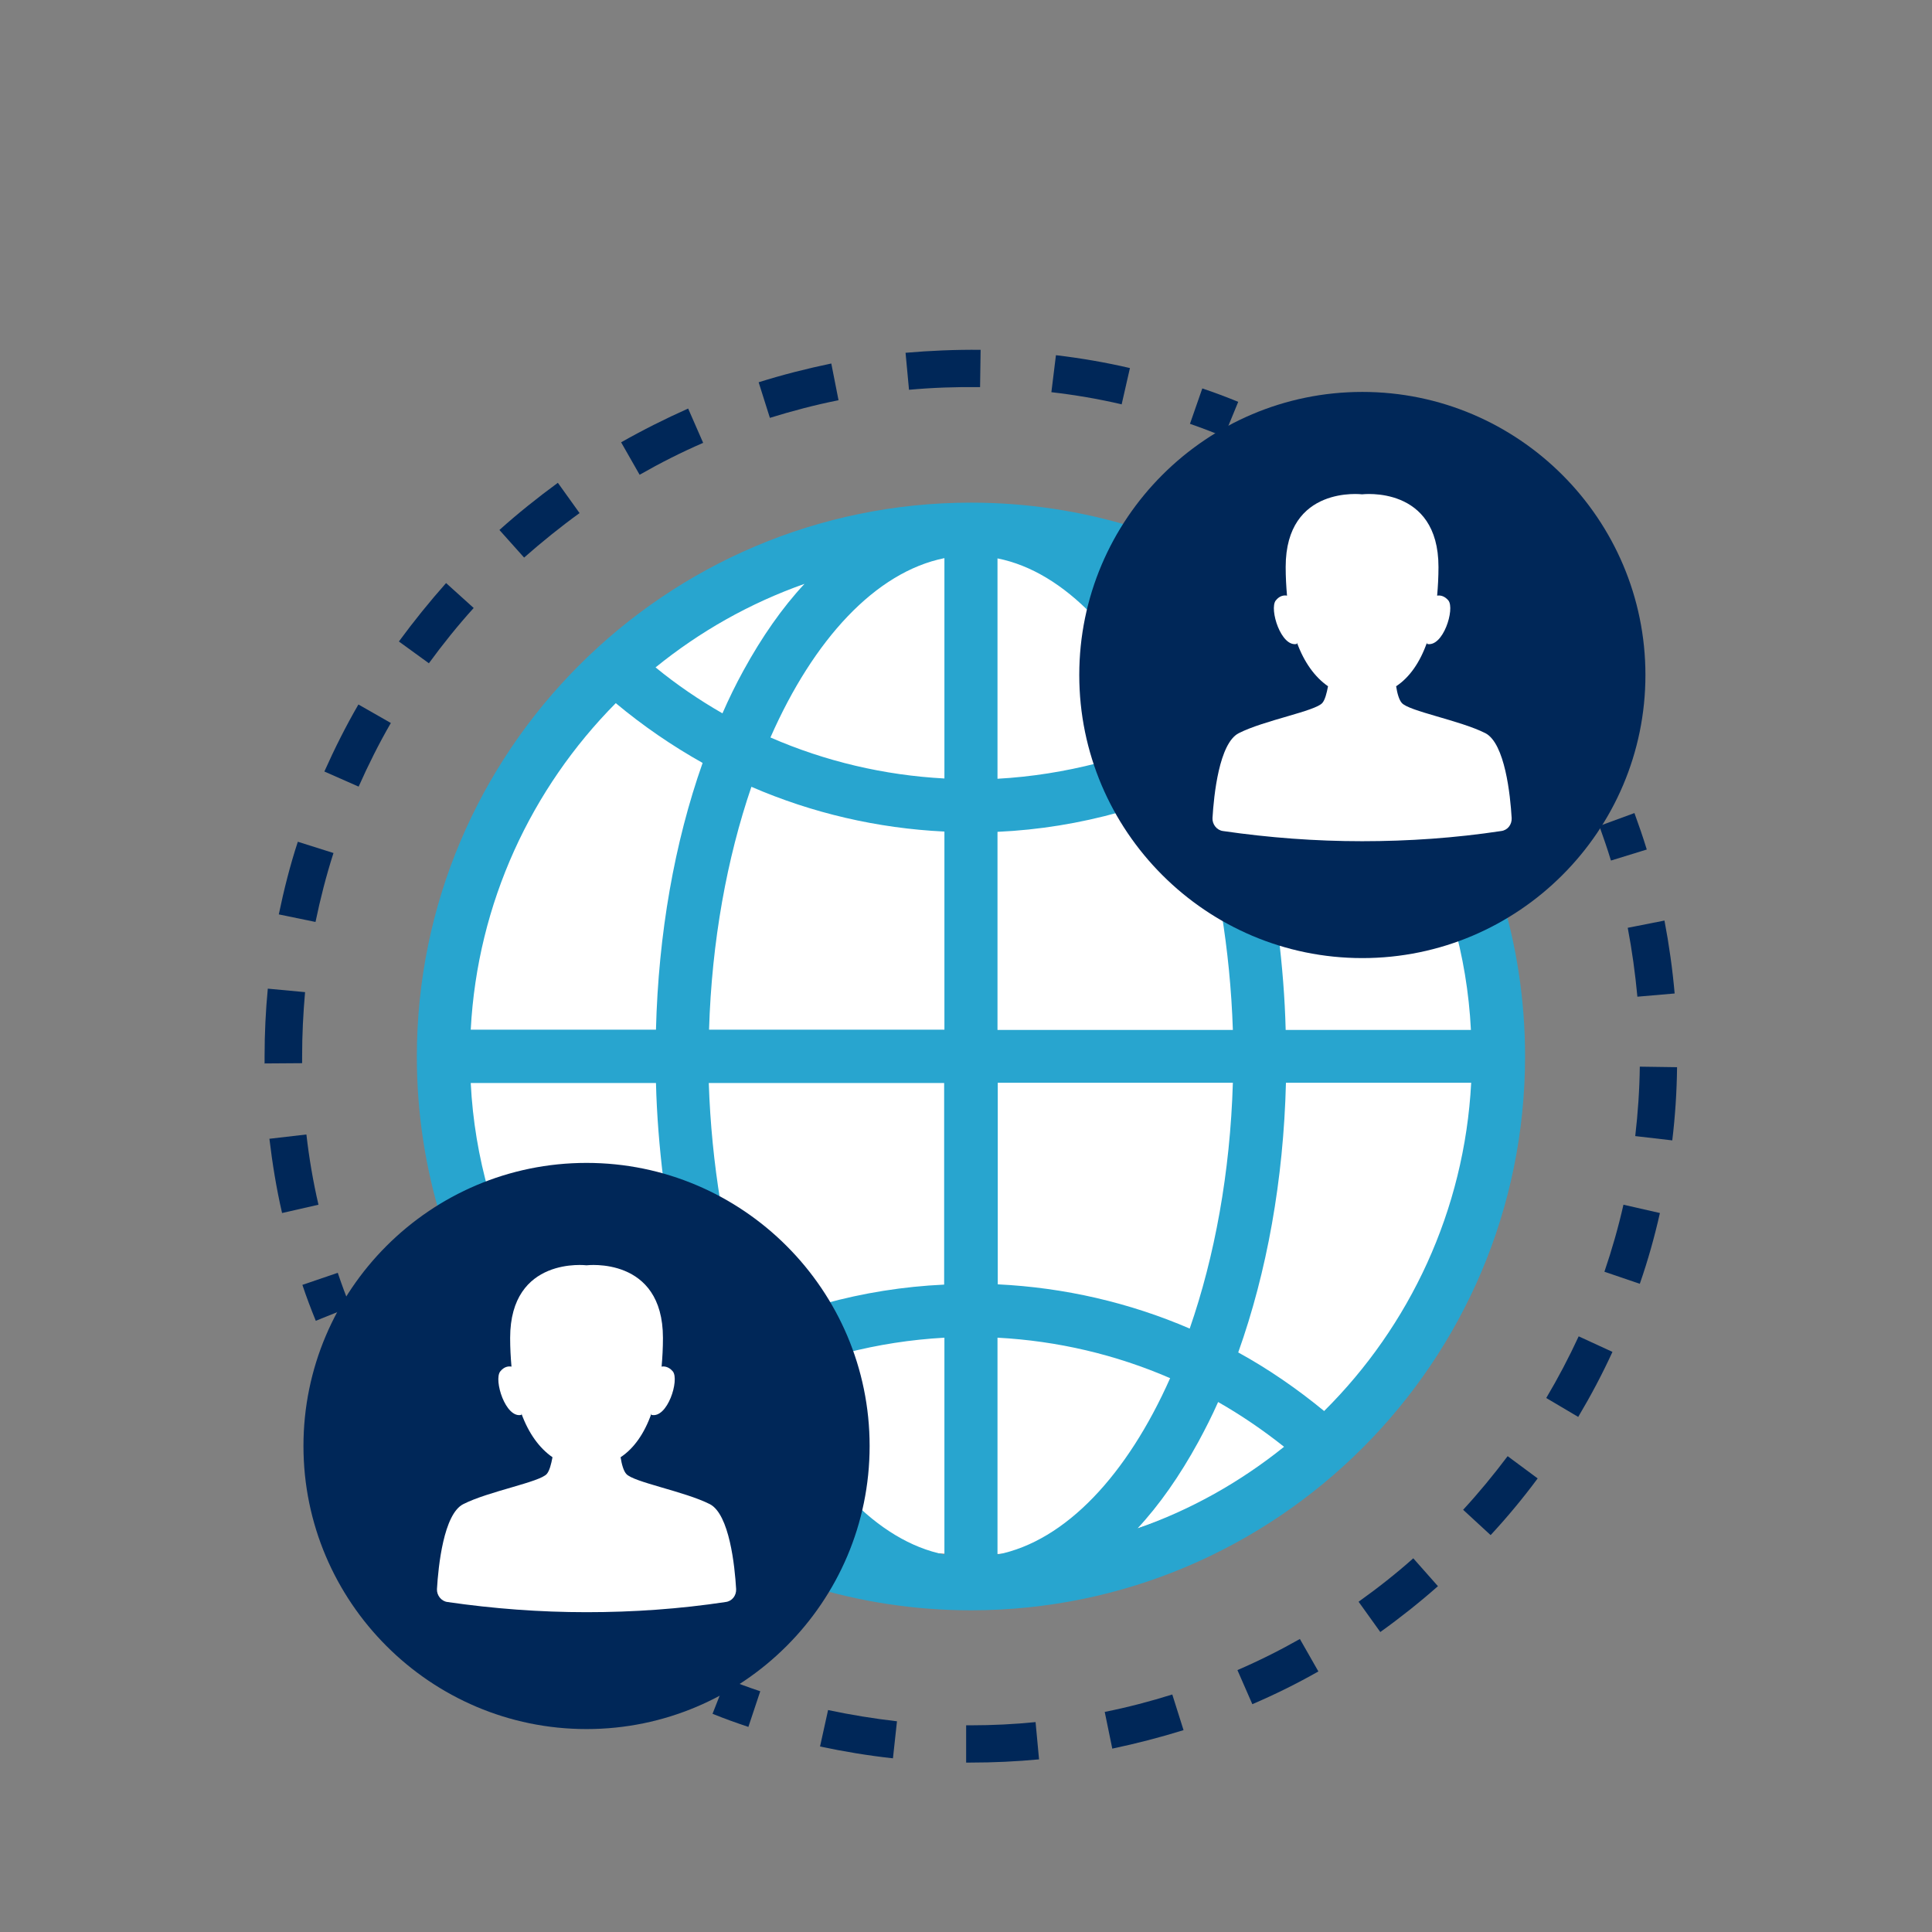<?xml version="1.0" encoding="UTF-8"?>
<svg id="Layer_1" data-name="Layer 1" xmlns="http://www.w3.org/2000/svg" viewBox="0 0 72.07 72.07">
  <rect x="0" y="0" width="72.07" height="72.07" fill="#808080" stroke="none"/>
  <ellipse cx="21.63" cy="53.94" rx="9.39" ry="9.93" style="fill: #fff;"/>
  <ellipse cx="36.34" cy="39.03" rx="19.26" ry="18.96" style="fill: #fff;"/>
  <ellipse cx="50.88" cy="25.33" rx="9.39" ry="9.93" style="fill: #fff;"/>
  <path d="M55.97,33.34c-.55.4-1.14.74-1.77,1.02.37,1.3.6,2.66.67,4.06h-6.91c-.03-1.21-.13-2.4-.27-3.56-.74-.2-1.46-.48-2.13-.85.23,1.41.38,2.89.43,4.41h-8.78v-7.39c1.55-.07,3.07-.32,4.54-.73-.34-.58-.61-1.2-.82-1.83-1.21.31-2.45.51-3.72.58v-8.22c1.26.25,2.45.99,3.53,2.1.31-1.19.84-2.3,1.54-3.27-1.92-.59-3.95-.91-6.06-.91-11.4,0-20.67,9.27-20.67,20.67,0,2.11.32,4.14.91,6.06.55-.4,1.14-.74,1.77-1.02-.37-1.3-.6-2.66-.67-4.06h6.91c.03,1.21.13,2.4.27,3.56.74.2,1.46.48,2.13.85-.23-1.41-.38-2.89-.43-4.41h8.78v7.52c-1.52.07-3.02.31-4.47.71.33.59.6,1.2.8,1.84,1.2-.31,2.43-.5,3.68-.57v8.09c-1.26-.25-2.45-.99-3.53-2.1-.31,1.19-.84,2.3-1.54,3.27,1.92.59,3.95.91,6.06.91,11.4,0,20.67-9.27,20.67-20.67,0-2.11-.32-4.14-.91-6.06ZM24.47,38.41h-6.91c.25-4.74,2.27-9.01,5.41-12.18,1.02.85,2.1,1.59,3.24,2.23-1.05,2.97-1.65,6.38-1.74,9.95ZM24.45,24.9c1.65-1.34,3.52-2.4,5.56-3.12-.83.89-1.59,1.98-2.28,3.24-.28.51-.54,1.04-.78,1.59-.87-.5-1.71-1.07-2.49-1.71ZM35.23,38.41h-8.78c.1-3.3.67-6.4,1.58-9.06,2.26.98,4.7,1.55,7.2,1.67v7.39ZM35.23,29.04c-2.25-.12-4.45-.64-6.49-1.53,1.61-3.66,3.92-6.17,6.49-6.69v8.22ZM37.21,40.39h8.78c-.1,3.35-.68,6.49-1.61,9.17-2.25-.97-4.68-1.53-7.16-1.65v-7.52ZM37.21,57.99v-8.09c2.24.12,4.41.63,6.44,1.51-1.6,3.6-3.89,6.07-6.44,6.58ZM42.42,57.03c.83-.89,1.59-1.98,2.28-3.24.26-.48.51-.97.74-1.49.86.49,1.68,1.05,2.46,1.67-1.63,1.31-3.47,2.35-5.48,3.05ZM49.4,52.64c-1.01-.83-2.08-1.57-3.21-2.19,1.07-3,1.69-6.44,1.78-10.06h6.91c-.25,4.77-2.3,9.08-5.48,12.24Z" style="fill: #28a5cf;"/>
  <path d="M60.09,32.09c-.13-.43-.28-.86-.43-1.28l1.31-.48c.16.44.32.9.46,1.36l-1.33.41Z" style="fill: #002758;"/>
  <path d="M36.22,65.75h-.18s0-1.39,0-1.39h.17c.81,0,1.62-.04,2.42-.12l.13,1.39c-.84.08-1.7.12-2.56.12ZM33.3,65.59c-.91-.1-1.82-.25-2.71-.44l.3-1.36c.84.18,1.71.32,2.57.42l-.15,1.38ZM41.49,65.22l-.28-1.36c.85-.17,1.69-.39,2.52-.65l.42,1.33c-.87.27-1.76.5-2.66.69ZM46.72,63.58l-.56-1.28c.79-.34,1.57-.73,2.33-1.16l.69,1.21c-.79.45-1.62.86-2.46,1.22ZM51.49,60.88l-.81-1.13c.7-.5,1.39-1.04,2.04-1.62l.92,1.04c-.68.6-1.41,1.18-2.15,1.71ZM55.6,57.26l-1.02-.94c.59-.64,1.14-1.31,1.66-2l1.12.83c-.54.73-1.13,1.44-1.75,2.11ZM58.88,52.86l-1.2-.71c.44-.74.85-1.52,1.21-2.3l1.26.58c-.38.83-.81,1.64-1.28,2.43ZM61.17,47.89l-1.32-.45c.28-.82.52-1.66.71-2.5l1.36.31c-.2.89-.45,1.78-.75,2.64ZM62.38,42.54l-1.38-.16c.1-.86.16-1.73.17-2.59l1.39.02c-.01.91-.07,1.83-.18,2.74ZM61.08,37.18c-.08-.86-.2-1.73-.36-2.57l1.37-.27c.17.89.3,1.81.38,2.72l-1.39.12Z" style="fill: #002758;"/>
  <path d="M27.92,64.42c-.45-.15-.9-.31-1.34-.49l.51-1.3c.42.16.85.32,1.27.46l-.44,1.32Z" style="fill: #002758;"/>
  <path d="M11.78,49.27c-.18-.44-.35-.89-.5-1.34l1.32-.45c.14.42.3.85.47,1.27l-1.29.52Z" style="fill: #002758;"/>
  <path d="M10.52,45.24c-.21-.91-.36-1.84-.47-2.76l1.38-.16c.1.88.25,1.76.45,2.62l-1.36.31ZM9.87,39.68c0-.09,0-.19,0-.28,0-.84.04-1.69.12-2.52l1.39.13c-.07.79-.11,1.59-.11,2.39v.26s-1.39.01-1.39.01ZM11.76,34.39l-1.36-.28c.19-.91.42-1.83.71-2.71l1.33.42c-.27.84-.49,1.7-.67,2.57ZM13.37,29.34l-1.27-.56c.38-.85.8-1.69,1.27-2.5l1.21.69c-.44.76-.84,1.56-1.2,2.37ZM16.01,24.75l-1.13-.82c.55-.75,1.14-1.48,1.76-2.18l1.03.93c-.59.65-1.15,1.35-1.67,2.06ZM19.56,20.81l-.93-1.04c.69-.62,1.43-1.21,2.18-1.76l.81,1.13c-.72.52-1.41,1.08-2.07,1.66ZM23.86,17.71l-.69-1.21c.81-.46,1.65-.88,2.5-1.26l.56,1.28c-.81.35-1.6.75-2.37,1.19ZM28.72,15.59l-.42-1.33c.89-.28,1.8-.51,2.71-.7l.27,1.37c-.86.17-1.73.4-2.57.66ZM41.83,15.08c-.86-.2-1.74-.35-2.61-.45l.17-1.38c.93.11,1.86.27,2.76.48l-.31,1.36ZM33.91,14.55l-.13-1.39c.92-.08,1.87-.12,2.8-.11l-.02,1.39c-.88-.01-1.78.02-2.65.1Z" style="fill: #002758;"/>
  <path d="M45.66,16.29c-.42-.17-.84-.33-1.27-.48l.46-1.32c.45.15.9.32,1.34.5l-.53,1.29Z" style="fill: #002758;"/>
  <path d="M44.45,33.39c4.79,3.72,12.17,2.35,15.29-2.89,2.26-3.79,1.73-9.02-1.23-12.29-2.96-3.27-8.12-4.3-12.11-2.42-5.88,2.77-7.75,10.65-3.78,15.76M56,31c-1.72.26-3.45.38-5.19.38s-3.47-.13-5.19-.38c-.23-.03-.4-.25-.39-.48.05-.86.25-2.8.98-3.17.94-.48,2.86-.82,3.12-1.13.1-.12.16-.36.21-.62-.49-.34-.89-.89-1.16-1.63v.05c-.59.14-1.04-1.3-.79-1.62.15-.19.32-.2.42-.18-.03-.34-.05-.69-.05-1.07,0-3.06,2.85-2.71,2.85-2.71,0,0,2.85-.35,2.85,2.71,0,.38-.02.73-.05,1.07.1-.02.27,0,.42.18.25.32-.2,1.76-.8,1.62v-.05c-.26.74-.65,1.3-1.15,1.63.04.26.11.51.21.62.26.31,2.17.65,3.12,1.13.73.38.93,2.31.98,3.17.01.24-.15.45-.39.48Z" style="fill: #002758;"/>
  <path d="M50.82,35.74c-5.82,0-10.56-4.74-10.56-10.56s4.74-10.56,10.56-10.56,10.56,4.74,10.56,10.56-4.74,10.56-10.56,10.56ZM50.82,16.05c-5.03,0-9.13,4.09-9.13,9.13s4.09,9.13,9.13,9.13,9.13-4.09,9.13-9.13-4.09-9.13-9.13-9.13Z" style="fill: #002758;"/>
  <path d="M15.51,62.16c4.79,3.72,12.17,2.35,15.29-2.89,2.26-3.79,1.73-9.02-1.23-12.29-2.96-3.27-8.12-4.3-12.11-2.42-5.88,2.77-7.75,10.65-3.78,15.76M27.07,59.76c-1.72.26-3.45.38-5.19.38s-3.47-.13-5.19-.38c-.23-.03-.4-.25-.39-.48.05-.86.25-2.8.98-3.17.94-.48,2.86-.82,3.12-1.13.1-.12.16-.36.21-.62-.49-.34-.89-.89-1.16-1.63v.05c-.59.14-1.04-1.3-.79-1.62.15-.19.32-.2.42-.18-.03-.34-.05-.69-.05-1.07,0-3.06,2.85-2.71,2.85-2.71,0,0,2.85-.35,2.85,2.71,0,.38-.02.73-.05,1.07.1-.02.27,0,.42.18.25.32-.2,1.76-.8,1.62v-.05c-.26.74-.65,1.3-1.15,1.63.04.26.11.51.21.62.26.31,2.17.65,3.12,1.13.73.38.93,2.31.98,3.17.01.24-.15.45-.39.48Z" style="fill: #002758;"/>
  <path d="M21.88,64.5c-5.82,0-10.56-4.74-10.56-10.56s4.74-10.56,10.56-10.56,10.56,4.74,10.56,10.56-4.74,10.56-10.56,10.56ZM21.88,44.82c-5.03,0-9.13,4.09-9.13,9.13s4.09,9.13,9.13,9.13,9.13-4.09,9.13-9.13-4.09-9.13-9.13-9.13Z" style="fill: #002758;"/>
</svg>